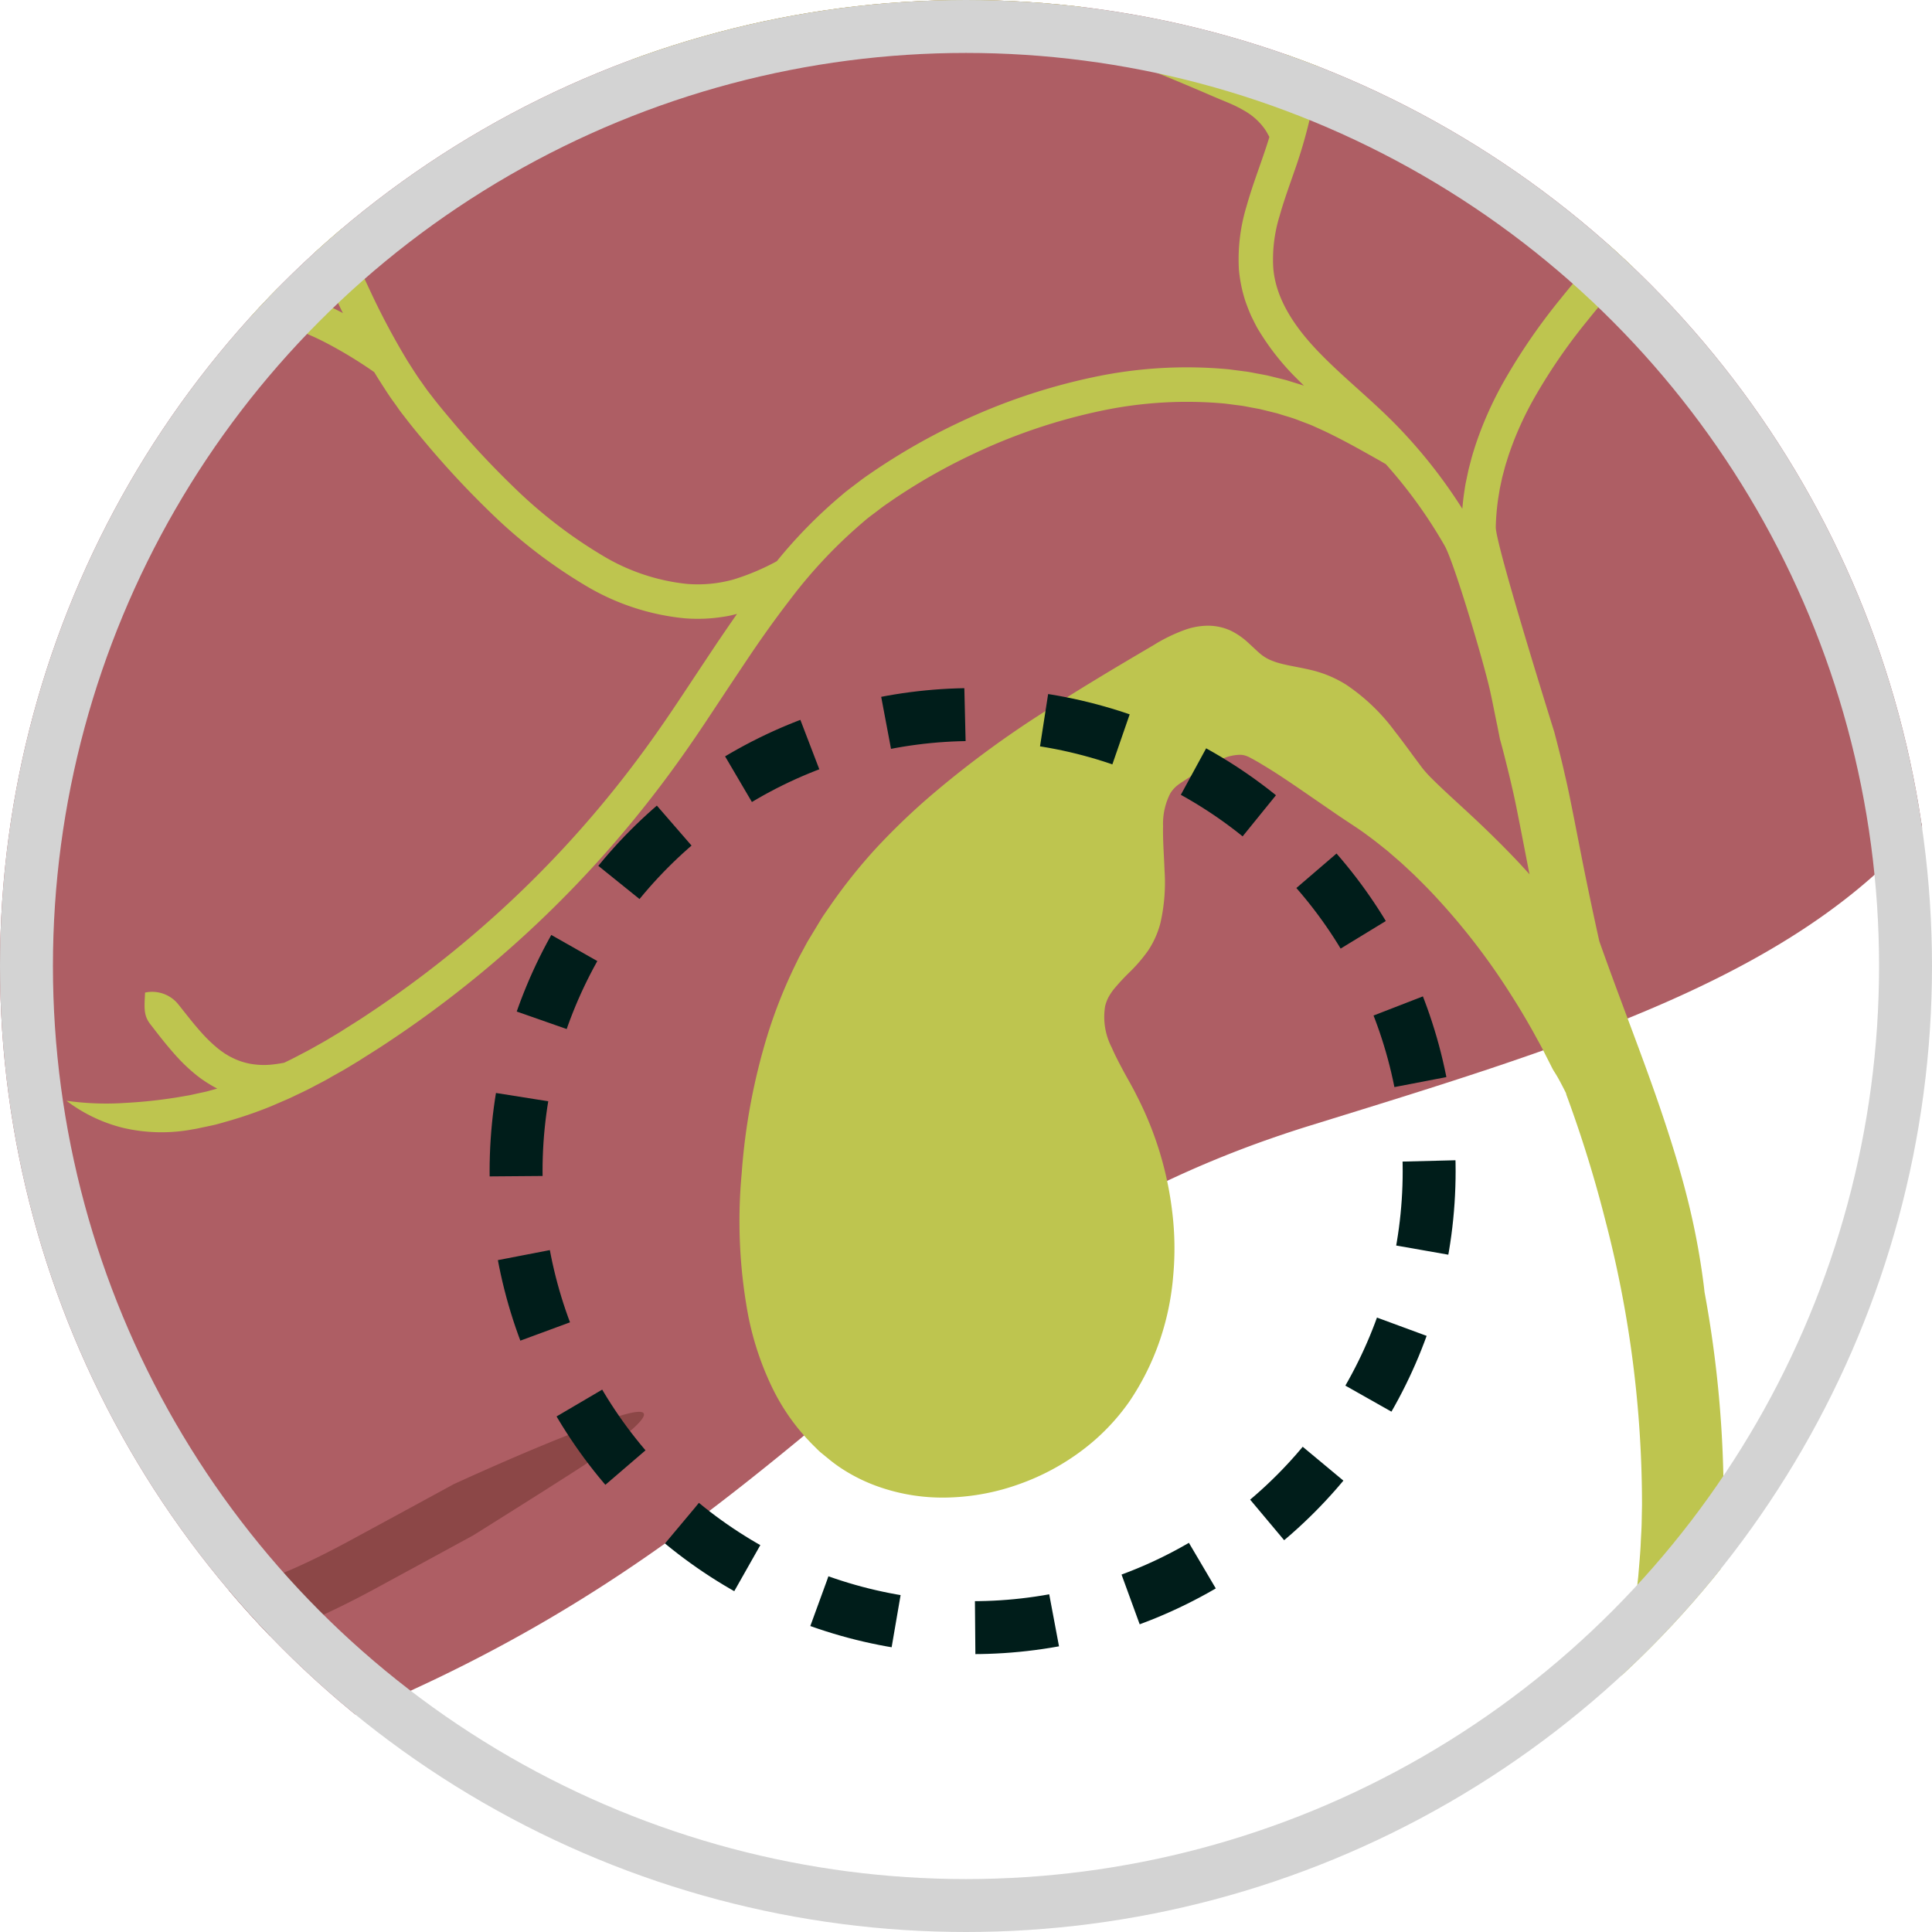 <svg xmlns="http://www.w3.org/2000/svg" xmlns:xlink="http://www.w3.org/1999/xlink" width="146" height="146" viewBox="0 0 146 146">
  <defs>
    <clipPath id="clip-path">
      <circle id="Ellipse_71" data-name="Ellipse 71" cx="73" cy="73" r="73" transform="translate(0.477)" fill="none" stroke="#707070" stroke-width="1"/>
    </clipPath>
    <clipPath id="clip-path-2">
      <rect id="Rectangle_10686" data-name="Rectangle 10686" width="315.181" height="228.998" fill="none"/>
    </clipPath>
  </defs>
  <g id="Group_27659" data-name="Group 27659" transform="translate(-757 -1480)">
    <g id="Mask_Group_3050" data-name="Mask Group 3050" transform="translate(756.523 1480)" clip-path="url(#clip-path)">
      <g id="diagram-cholangiocarcinoma-gallbladder-cancer" transform="translate(-20.616 -70.131)">
        <g id="Group_27572" data-name="Group 27572" clip-path="url(#clip-path-2)">
          <path id="Path_28926" data-name="Path 28926" d="M236.246,25.345s-30.078,2.272-42.2-.33a190.473,190.473,0,0,1-24.909-7.579c-2.539-1.012-5.4-2.2-8.634-3.633C129.486.1,63.843-15.052,19.842,31.116-10.94,63.409,2.528,112.627,5.415,129.94s15.148,47.609,7.933,56.265,5.05,26.69,37.511,12.263,38.953-33.9,69.248-43.281c18.793-5.816,35.363-10.8,45.239-21.5,6.305-5.511,8.863-18.522,12.848-12.768s24.469,3.641,24.469,3.641l.036-.1c19.987-1.115,49.684-11.5,69.613-33.473,28.131-31.018,40.394-38.953,42.558-48.331,5.393-23.364-61.315-20.2-78.627-17.312" transform="translate(0 0)" fill="#ae5e64"/>
          <path id="Path_28927" data-name="Path 28927" d="M115.363,114.084c-12.263-8.656-2.164-32.461-2.885-41.117s-2.886-12.984,0-16.591,9.377-21.641,15.148-30.537,22.362-4.809,39.674-7.7c0,0-30.078,2.272-42.2-.33a190.278,190.278,0,0,1-24.909-7.579c21.811,8.692,19.5,3.944,19.5,19.452,0,17.312-10.82,16.591-13.706,29.575s0,7.214,0,39.675c0,12.325-3.539,21.008-9.584,27.554,6.305-5.511,8.863-18.522,12.848-12.768s24.469,3.641,24.469,3.641l.036-.1c-8.23.459-14.816-.651-18.392-3.176" transform="translate(68.637 7.287)" fill="#8c4747"/>
          <path id="Path_28928" data-name="Path 28928" d="M266.229,46.975c.022-.058.043-.116.063-.176a2.09,2.09,0,0,0,.885-1.027c.188-.435.712-1.758,1.289-2.883.284-.568.586-1.084.813-1.459l.389-.6s.039-.058.115-.156l.308-.416a12.63,12.63,0,0,1,1.063-1.214,11.268,11.268,0,0,1,1.332-1.157,6.6,6.6,0,0,1,.584-.409l.4-.267a1.891,1.891,0,0,0,.755-.8,7.416,7.416,0,0,0,.512-1.274,4.608,4.608,0,0,0-1.351-.425,2.194,2.194,0,0,0-1.241.281c-.113.072-.282.178-.491.312a8,8,0,0,0-.717.495,13.352,13.352,0,0,0-1.626,1.416,14.456,14.456,0,0,0-1.272,1.469l-.361.495c-.087.118-.134.187-.134.187l-.457.7c-.135.219-.293.481-.457.769q-.031-.285-.067-.575a23.148,23.148,0,0,1-.2-2.482,7.592,7.592,0,0,1,.13-1.481,4.745,4.745,0,0,0,.1-.635c.005-.207.021-.4.009-.613s-.01-.433-.033-.7,0-.532.01-.87a2.856,2.856,0,0,0-2.606,2.25,9.178,9.178,0,0,0-.212,2.058,24.524,24.524,0,0,0,.223,2.779c.111.9.2,1.712.229,2.3s.017.943.017.943l-.014.248c0,.163-.029.383-.062.652a6.041,6.041,0,0,1-.577,1.869,6.469,6.469,0,0,1-1.325,1.731l-.365.332c-.1.082-.193.152-.283.223-.674.346-1.4.745-2.147,1.2-.228.142-.457.288-.688.431-.269.166-.527.342-.791.515-.526.349-1.046.712-1.565,1.084-1.037.743-2.066,1.522-3.1,2.315-2.06,1.585-4.122,3.227-6.3,4.7a40.007,40.007,0,0,1-6.956,3.773,52.671,52.671,0,0,1-7.591,2.5,96.8,96.8,0,0,1-14.026,2.279,17.068,17.068,0,0,0,1.566-1.234l.467-.416.618-.6c.479-.474,1.082-1.118,1.846-2.027a33.848,33.848,0,0,0,2.275-3.121,42.99,42.99,0,0,0,2.212-3.9c.649-1.286,1.178-2.481,1.554-3.347s.594-1.412.594-1.412.185-.454.49-1.2.707-1.78,1.154-2.938c.892-2.32,1.962-5.114,2.816-7.045.907-2.082,1.638-3.5,2.14-4.425a1.107,1.107,0,0,0,.125-.019c.279-.072,1.115-.306,1.892-.479s1.488-.3,1.488-.3.714-.118,1.5-.207,1.657-.151,1.945-.175c.531-.048.811-.5,1.269-1.332-.474-.817-.823-1.257-1.4-1.246-.313,0-1.257.065-2.114.173s-1.633.241-1.633.241-.606.1-1.33.25c.371-.656.716-1.267,1.055-1.868.709-1.255,1.37-2.479,2.309-3.905a17.241,17.241,0,0,0-3.8,2.743,18.242,18.242,0,0,0-3.138,4.116,53.236,53.236,0,0,0-2.684,5.4c-.889,2-1.972,4.847-2.854,7.154-.442,1.156-.841,2.176-1.133,2.907s-.476,1.174-.476,1.174-.214.531-.582,1.37-.878,1.988-1.5,3.207a40.949,40.949,0,0,1-2.08,3.66,32.351,32.351,0,0,1-2.09,2.878c-.7.83-1.245,1.419-1.678,1.849l-.556.55c-.164.147-.3.27-.418.378-1.4,1.258-2.535,2.173-3.659,3.035-.236.178-.471.353-.707.527-3.585.291-6.906.5-9.827.647-3.806.192-6.939.282-9.118.33s-3.41.058-3.41.058-1.229.005-3.41.017c-.425,0-.885,0-1.38,0A11.84,11.84,0,0,0,189.8,66.6a14.772,14.772,0,0,0,2.467-4.2,38.055,38.055,0,0,0,1.19-3.659c.258-.916.418-1.486.418-1.486s.134-.474.373-1.219a13.541,13.541,0,0,1,1.144-2.7c.072-.116.142-.235.216-.353s.161-.219.241-.332a5.852,5.852,0,0,1,.538-.623,3.248,3.248,0,0,1,.306-.269,4.282,4.282,0,0,1,.337-.272l.806-.57c1.089-.736,2.191-1.385,3.131-1.893.788-.413,1.493-.76,2.121-1.055.041.009.084.017.127.022a1.749,1.749,0,0,0,.553-.033l.2-.043.269-.029.7-.082.846-.01c.3,0,.6.046.9.065a11.3,11.3,0,0,1,1.59.306,6.413,6.413,0,0,1,.692.2s.271.087.69.238l.722.286c.267.111.556.247.853.375,1.18.543,2.5,1.233,2.972,1.436a2.688,2.688,0,0,0,2.565-.294c-.431-1.046-.649-1.621-1.443-2.03-.426-.205-1.727-.889-3.017-1.476-.325-.14-.639-.284-.938-.406l-.817-.318c-.481-.169-.8-.269-.8-.269a7.981,7.981,0,0,0-.818-.241c-.063-.019-.132-.038-.2-.056.714-.306,1.373-.609,2.008-.924,1.325-.656,2.559-1.366,4.028-2.236a37.637,37.637,0,0,0-4.61.433,25.108,25.108,0,0,0-4.9,1.363,48.7,48.7,0,0,0-5.259,2.364,12.9,12.9,0,0,0,.156-2.118,19.552,19.552,0,0,0-.166-2.416c-.079-.627-.146-1.024-.146-1.024s-.106-.676-.294-1.611a.872.872,0,0,0,.075-.282,5.285,5.285,0,0,1,.353-1.731c.033-.086.06-.171.094-.255s.079-.161.116-.236a3.809,3.809,0,0,1,.214-.413c.139-.235.229-.385.229-.385a12.116,12.116,0,0,1,.954-1.217c.548-.621,1.25-1.3,1.477-1.556.418-.455.407-1.092.05-2-.495-.036-.839-.108-1.145-.1a1.024,1.024,0,0,0-.741.282c-.229.221-.947.916-1.592,1.655a14.509,14.509,0,0,0-1.161,1.515s-.022.034-.06.1c-.139-.505-.253-.907-.318-1.135a4.052,4.052,0,0,0-1.941-2.315,3.83,3.83,0,0,0-.548,3c.151.6.654,2.387,1.048,4.008s.64,3.087.64,3.087.06.366.128.931a17.247,17.247,0,0,1,.137,2.1,9.7,9.7,0,0,1-.223,2.178,6.243,6.243,0,0,1-.454,1.27,3.806,3.806,0,0,0-.24.55c-.017.043-.026.089-.039.135-.074.05-.147.1-.221.146l-.877.621c-.139.091-.313.25-.467.375a5.624,5.624,0,0,0-.462.413,8.175,8.175,0,0,0-.784.906c-.113.158-.238.31-.337.469s-.193.317-.288.473a15.809,15.809,0,0,0-1.366,3.219c-.259.81-.394,1.3-.394,1.3s-.163.575-.425,1.5-.613,2.145-1.111,3.4a12.313,12.313,0,0,1-2.03,3.47,9.319,9.319,0,0,1-2.59,2.1c-.224.118-.425.243-.628.334l-.579.248a8.722,8.722,0,0,1-.962.353,11.6,11.6,0,0,1-1.26.353c-.442.127-.88.193-1.293.281l-.606.13-.592.1c-.33.053-.647.125-.962.178-3.671-.1-7.944-.253-12.621-.151-2.479.058-5.069.2-7.721.51a53.225,53.225,0,0,0-8.058,1.519c-1.349.351-2.683.8-4.009,1.277-.825.322-1.649.656-2.46,1.015.1-.2.188-.409.272-.63a6.676,6.676,0,0,0,.221-.669c.034-.135.074-.281.115-.438s.06-.339.094-.529a8.206,8.206,0,0,0,.075-1.352,9.5,9.5,0,0,0-.247-1.734A21.128,21.128,0,0,0,143.056,65a10.16,10.16,0,0,1-.786-2.758c-.033-.363,0-.9.009-1.337s.021-.846.05-1.183c.045-.676.072-1.1.072-1.1s0-.089.022-.248.043-.392.074-.678.065-.632.113-1.015.118-.8.185-1.25a55.15,55.15,0,0,1,1.529-5.92c.039-.077.1-.192.171-.334s.181-.291.288-.467a4.131,4.131,0,0,1,.368-.539,5.933,5.933,0,0,1,.433-.532c.159-.159.3-.33.454-.466l.416-.361c.257-.193.428-.312.428-.312a4.365,4.365,0,0,1,.454-.284,5.148,5.148,0,0,1,.5-.274c.192-.1.4-.2.627-.3.887-.39,2-.765,2.375-.93.685-.277,2.844-.912,2.965-1.912a8.258,8.258,0,0,0-3.89-.5c-.339.13-1.436.495-2.5.967-.265.11-.522.243-.76.365-.164.079-.312.163-.449.245.255-.6.5-1.162.707-1.7.322-.733.568-1.436.841-2.111.5-1.368.986-2.695,1.572-4.3-.625.575-1.229,1.1-1.743,1.657-.264.276-.52.551-.772.832s-.474.579-.709.878a19.713,19.713,0,0,0-1.332,1.974,23.483,23.483,0,0,0-1.239,2.477l-.368.858-.469,1.216c-.351.933-.76,2.128-1.2,3.624a50.937,50.937,0,0,0-1.147,5.042c-.854-.745-1.866-1.616-1.866-1.616s-2.452-2.164-2.957-2.577c-.467-.38-2.438-1.447-3.359-1.156-.163.952,1.221,2.691,1.662,3.1.478.445,2.957,2.577,2.957,2.577s2.45,2.164,2.955,2.577a1.116,1.116,0,0,0,.2.127l-.007.062c-.033.3-.058.548-.075.717s-.021.262-.021.262-.033.445-.082,1.159c-.033.358-.045.782-.058,1.255a15.428,15.428,0,0,0-.005,1.633,12.414,12.414,0,0,0,.95,3.492,19.573,19.573,0,0,1,.854,2.453,5.427,5.427,0,0,1,.132,2.109c-.021.127-.041.241-.06.349s-.053.2-.077.294a4.107,4.107,0,0,1-.147.461,10.741,10.741,0,0,1-1.07,2.078c-.188.32-.411.616-.6.919l-.623.875-.024.036a32.644,32.644,0,0,0-4.039,2.982c-.274.223-.529.467-.782.71l-.762.726q-.362.383-.719.765c-.243.255-.478.508-.692.76-.885,1.007-1.748,2.022-2.571,3.051A45.012,45.012,0,0,0,125.1,90.9a28.022,28.022,0,0,0-1.57,3.337c-.216.562-.419,1.121-.589,1.686q-.136.421-.241.844c-.038.14-.074.281-.111.419-.015.065-.041.152-.048.2l-.014.056c-.063.306-.127.6-.187.887s-.092.563-.135.827c-.06.423-.1.813-.132,1.168a38.607,38.607,0,0,0-4.321-5.617c-2.029-2.214-4.352-4.009-6.295-5.987-1.945-1.959-3.513-4.2-3.676-6.685a11.152,11.152,0,0,1,.488-3.852c.368-1.32.878-2.655,1.352-4.063a36.967,36.967,0,0,0,1.164-4.352c.122-.736.282-1.469.365-2.207l.146-1.1.1-1.1a75.471,75.471,0,0,0,.185-8.707c-.072-2.857-.214-5.66-.262-8.409-.019-.69-.012-1.371-.019-2.053s.019-1.349.038-2.02c.062-1.339.142-2.667.306-3.972.039-.325.079-.652.118-.976s.1-.645.154-.967c.091-.645.236-1.275.361-1.907.056-.317.14-.625.219-.935l.158-.625.05-.2c.058-.26.151-.505.221-.752.281-.988.621-1.851.9-2.585l.428-.969c.062-.142.122-.276.175-.4l.169-.325c.822-1.691,1.585-2.931,2.308-4.148.19-.3.373-.6.555-.906s.4-.582.608-.889l.312-.467c.1-.159.231-.3.349-.454l.758-.966-1.126.515c-.181.089-.371.166-.539.267l-.5.3c-.327.207-.661.406-.971.633s-.594.483-.892.738a13.884,13.884,0,0,0-3.167,4.213c-.058.108-.122.229-.192.361s-.127.284-.2.442c-.14.317-.3.675-.476,1.068-.308.8-.681,1.753-.988,2.82-.077.267-.176.534-.24.815l-.055.211-.169.675c-.084.332-.173.666-.236,1-.134.675-.288,1.351-.385,2.036q-.08.514-.163,1.029c-.043.342-.084.688-.127,1.034-.173,1.382-.259,2.777-.322,4.179-.007.229-.007.459-.012.688a17,17,0,0,0-1.917-3.111,34.017,34.017,0,0,0-2.753-3.15c-.923-.964-2.561-2.488-4.009-3.694s-2.669-2.159-2.669-2.159l-2.3-1.806c-1.286-1.007-2.826-2.241-3.893-3.145-.14-.118-.276-.235-.407-.348l.022-.019a1.949,1.949,0,0,0,.531-1.043,31.462,31.462,0,0,0,.366-3.232c.046-.661.058-1.294.065-1.762s0-.767,0-.767-.005-.3-.014-.769-.036-1.1-.092-1.76a31.108,31.108,0,0,0-.418-3.227,1.924,1.924,0,0,0-.546-1.032,15.959,15.959,0,0,0-1.816-2.133c-.642.887-.3,2.8-.18,3.611.068.442.276,1.763.37,2.989.055.611.08,1.2.1,1.63s.019.71.019.71,0,.279-.007.712-.026,1.019-.07,1.632c-.063,1.022-.2,2.113-.284,2.7-.865-.813-1.448-1.419-1.827-1.816-1.306-1.4-2.325-2.482-3.28-3.549s-1.9-2.082-2.917-3.457a15.979,15.979,0,0,0,1.339,4.506,16.817,16.817,0,0,0,2.975,4.265,50.187,50.187,0,0,0,4.395,4.14c.7.6,1.6,1.323,2.489,2.034-.348-.058-.7-.111-1.079-.151l-.616-.068-.853-.058c-.332-.022-.716-.053-1.162-.058s-.959-.038-1.543-.022c-.808,0-2.169.036-3.32.128-.575.038-1.1.087-1.479.128l-.616.062s-.791.084-1.8.212-2.222.322-3.09.481c-1.493.284-2.7.514-3.657.7s-1.632.293-2.1.365c-1.905.3-3.354.505-4.752.659a18.459,18.459,0,0,1-4.453.036,10.931,10.931,0,0,0,4.36,1.856,15.43,15.43,0,0,0,5.23,0c.5-.072,1.222-.188,2.188-.368l3.643-.688c.834-.149,2.01-.337,2.975-.469s1.726-.214,1.726-.214.228-.022.591-.055.866-.08,1.414-.115c1.1-.084,2.385-.115,3.148-.122.551-.015,1.027.015,1.447.019s.776.033,1.084.051l.791.05.567.06c.948.087,1.78.2,2.558.3.385.058.758.106,1.125.147.358.063.71.122,1.063.169.207.038.416.074.623.11.411.325,1.335,1.063,2.364,1.936,1.4,1.173,2.955,2.624,3.826,3.525a33.351,33.351,0,0,1,2.57,2.917c1.161,1.5,2.039,2.683,2.844,3.854.375.55.748,1.092,1.118,1.667.055,2.652.183,5.309.25,7.962a72.486,72.486,0,0,1-.176,8.411l-.1,1.044-.137,1.036c-.077.7-.228,1.373-.339,2.061-.021.094-.041.187-.062.279a5.634,5.634,0,0,0-1.041-1.149,10,10,0,0,0-2.587-1.472c-.6-.26-1.621-.716-3.729-1.592-1.258-.527-3.388-1.385-5.216-2.08S92.257,62,92.257,62s-1.269-.466-2.9-1.036-3.624-1.231-5.052-1.683c-1.067-.334-1.965-.635-2.72-.9a1.017,1.017,0,0,0,.058-.4,20.19,20.19,0,0,0-.282-2.2C81.2,54.894,81,54.1,81,54.1s-.192-.8-.471-1.657a20.829,20.829,0,0,0-.788-2.073,3.5,3.5,0,0,0-2.217-1.806,3.874,3.874,0,0,0-.156,2.823c.106.274.44,1.091.69,1.861s.437,1.481.437,1.481.176.714.313,1.512c.068.383.125.784.169,1.132l-.075-.033a37.917,37.917,0,0,1-4.193-2.119,12.474,12.474,0,0,1-3.357-2.82,8.831,8.831,0,0,0,2.137,4.268A12.876,12.876,0,0,0,77.85,59.7c.741.339,2.056.87,4.032,1.532-.693.05-1.644.135-3.011.3-.9.108-2.405.318-3.676.526l-2.311.382-1.984.32c-.675.108-1.435.229-2.142.337-.089-.034-.18-.07-.277-.106a6.071,6.071,0,0,1-1.448-.813,15.044,15.044,0,0,1-2.046-1.907c-.678-.734-1.313-1.484-1.786-2.039s-.781-.919-.781-.919l-.788-.928c-.484-.562-1.145-1.327-1.876-2.1s-1.522-1.572-2.222-2.22-1.3-1.149-1.608-1.4a4.756,4.756,0,0,0-3.511-1,6.067,6.067,0,0,0,1.868,2.993c.276.236.832.705,1.484,1.31s1.4,1.351,2.094,2.089,1.337,1.472,1.811,2.018l.777.906.776.923c.474.563,1.12,1.332,1.851,2.13a20.5,20.5,0,0,0,1.623,1.6c-1.383.146-2.342.2-2.948.235-1.919.087-3.4.14-4.83.19a31.224,31.224,0,0,1-4.506-.1,13.814,13.814,0,0,0,4.275,1.977,17.251,17.251,0,0,0,5.174.508,58.942,58.942,0,0,0,5.985-.589c.984-.134,2.351-.354,3.468-.538s1.986-.334,1.986-.334,1.037-.166,2.3-.365,2.722-.4,3.592-.514c2.217-.27,3.277-.325,3.927-.365,1.9-.1,3.385-.18,4.84-.255l.664-.033c1.556.539,2.753.974,2.753.974s1.5.543,3.3,1.238,3.905,1.541,5.15,2.054c2.09.866,3.071,1.3,3.7,1.566.467.2.871.354,1.224.52.187.079.339.169.508.247.149.089.308.166.445.255a4.786,4.786,0,0,1,1.347,1.2,4.4,4.4,0,0,1,.25.372l.19.349q-.157.526-.336,1.051c-.449,1.339-.978,2.717-1.392,4.194a13.744,13.744,0,0,0-.577,4.749,10.846,10.846,0,0,0,.5,2.441c.139.387.286.774.455,1.145.185.361.353.738.568,1.073a18.866,18.866,0,0,0,2.895,3.648c.166.168.334.33.5.495-.39-.13-.81-.25-1.248-.392l-.055-.017-.127-.033-.267-.067-.543-.134-.551-.135-.563-.106c-.38-.065-.762-.156-1.154-.2l-1.188-.154a33.906,33.906,0,0,0-10.239.6,45.764,45.764,0,0,0-10.207,3.458,46.994,46.994,0,0,0-4.634,2.518c-.734.454-1.448.918-2.137,1.4-.348.231-.683.493-1.017.746s-.671.5-.978.77a36.764,36.764,0,0,0-4.929,5.013,17.759,17.759,0,0,1-3.26,1.376,10.065,10.065,0,0,1-3.535.337,15.462,15.462,0,0,1-6.432-2.176,35.829,35.829,0,0,1-6.624-5.11,65.924,65.924,0,0,1-4.828-5.187c-.591-.7-1.067-1.284-1.361-1.674l-.353-.454-.118-.164-.378-.536c-.25-.339-.58-.861-.993-1.507a55.417,55.417,0,0,1-2.881-5.41c-.983-2.082-2-4.437-3.09-6.74.033.021.062.043.094.063A13.933,13.933,0,0,1,34.958,73c-.134-.683-.279-1.366-.38-2.13-.118-.755-.211-1.578-.289-2.515a28.837,28.837,0,0,1-.072-3.871,3.059,3.059,0,0,0,0-.325s.009-.079.017-.168c0-.058.009-.12.01-.173.068-1.275.164-2.474.228-3.477s.1-1.832.116-2.383a16.53,16.53,0,0,0-.568-5.18A11.8,11.8,0,0,0,31.8,48.6a21.477,21.477,0,0,1,.353,4.455c-.017,1.416-.063,2.886-.139,4.818-.019.522-.056,1.31-.123,2.3s-.163,2.171-.235,3.513c0,.055-.007.12-.009.181,0,.094,0,.178,0,.178s-.024.241-.019.344a29.809,29.809,0,0,0,.094,4.2c.014.154.033.3.051.45a26.98,26.98,0,0,0-3.292-3.713,13.381,13.381,0,0,0-4.465-2.844,11.752,11.752,0,0,0-4.677-.721,21.28,21.28,0,0,1,3.777,2.388,43.738,43.738,0,0,1,3.6,3.058,26.774,26.774,0,0,1,3.624,4.278c.584.856,1.2,1.818,1.794,2.874s1.176,2.193,1.741,3.383c1.135,2.371,2.224,4.9,3.3,7.163.1.216.2.426.306.635L37.41,85.5a21.352,21.352,0,0,0-3.958-1.613c-.339-.118-.923-.267-1.419-.4s-.912-.2-.912-.2-.342-.084-.784-.166-.979-.178-1.364-.235a48.226,48.226,0,0,0-6.026-.49,29.829,29.829,0,0,0-9.565,1.419,40.7,40.7,0,0,0,8.236,1.118c-.166.156-.31.3-.438.428s-.236.24-.306.318-.11.12-.11.12-.654.688-1.279,1.45-1.277,1.537-1.491,1.768a4.883,4.883,0,0,0-1.125,2.818c.923.317,2.537-.562,3.02-1.065.282-.272,1-1.126,1.6-1.863s1.162-1.344,1.162-1.344l.1-.1c.063-.068.154-.163.267-.269s.245-.236.389-.375l.471-.411c.169-.128.342-.259.51-.387s.342-.217.495-.32c.313-.181.577-.312.707-.38a.825.825,0,0,0,.262-.178c.782.065,1.691.164,2.741.315.358.056.858.134,1.265.214s.726.14.726.14l.83.2c.45.123.981.26,1.287.36a19.542,19.542,0,0,1,3.516,1.418A33.216,33.216,0,0,1,39.849,90c.118.2.233.385.346.563.442.693.8,1.253,1.072,1.623s.413.582.413.582.045.06.128.176.217.282.385.5c.336.443.811,1.032,1.421,1.757a68.8,68.8,0,0,0,5.014,5.4,38.353,38.353,0,0,0,7.124,5.49,17.973,17.973,0,0,0,7.529,2.508,12.235,12.235,0,0,0,2.907-.106,7.581,7.581,0,0,0,.9-.181l.175-.043c-.6.859-1.111,1.613-1.524,2.22l-1.221,1.834s-.437.659-1.212,1.827-1.876,2.832-3.309,4.768a81.812,81.812,0,0,1-5.29,6.449,80.961,80.961,0,0,1-7.06,6.875,81.152,81.152,0,0,1-8.221,6.237c-.7.478-1.426.914-2.128,1.368l-1.06.637c-.353.207-.709.4-1.06.6s-.707.377-1.058.563-.7.36-1.051.526l-.038.017c-.205.034-.608.113-1.089.151a5.844,5.844,0,0,1-1.553-.092,5.128,5.128,0,0,1-1.3-.455,3.879,3.879,0,0,1-.394-.219l-.146-.087-.14-.1c-.092-.06-.221-.156-.375-.279a10.657,10.657,0,0,1-1.116-1.058c-.808-.877-1.659-2.027-1.982-2.4a2.54,2.54,0,0,0-2.407-.765c-.05,1.1-.134,1.7.39,2.38.284.354,1.126,1.5,2.094,2.553a12.781,12.781,0,0,0,1.414,1.318c.207.163.383.293.512.377s.2.135.2.135.072.048.205.128.322.2.567.322l.075.038c-.034.009-.072.022-.106.031l-.654.181c-.205.051-.4.089-.584.13-.363.074-.673.158-.921.192a36.46,36.46,0,0,1-4.674.551,21.455,21.455,0,0,1-4.458-.161,11.769,11.769,0,0,0,4.271,2.046,12.789,12.789,0,0,0,5.307.108c.282-.039.625-.127,1.032-.207.2-.046.421-.087.651-.144s.469-.127.721-.2a31.843,31.843,0,0,0,3.458-1.178l1.053-.454c.378-.156.743-.341,1.118-.517s.75-.361,1.12-.56.752-.383,1.12-.6.746-.416,1.118-.633.74-.445,1.113-.669c.724-.467,1.471-.919,2.2-1.412a83.185,83.185,0,0,0,8.483-6.439,83.393,83.393,0,0,0,7.281-7.1,84.9,84.9,0,0,0,5.454-6.656c1.479-2,2.6-3.7,3.378-4.876l1.212-1.83s.437-.656,1.212-1.816,1.9-2.811,3.361-4.706a36.884,36.884,0,0,1,5.608-5.944c.281-.252.589-.469.892-.7s.6-.466.936-.687c.645-.454,1.32-.89,2.012-1.32A44.665,44.665,0,0,1,85.08,96.2,43.292,43.292,0,0,1,94.7,92.938a31.4,31.4,0,0,1,9.445-.562l1.077.14c.356.039.7.123,1.043.181l.508.094.495.122.488.12.24.06.113.027.05.017c.527.171,1.031.3,1.469.473s.844.31,1.181.461.627.284.856.389c1.686.806,2.95,1.546,4.2,2.243.14.086.284.166.426.248a36.193,36.193,0,0,1,4.444,6.16c.724,1.262,3.017,9.008,3.455,11.058.223,1.022.389,1.916.526,2.547l.2,1.013c.168.6.322,1.2.471,1.8s.3,1.205.435,1.81c.25,1.049.442,2.078.656,3.15l.63,3.246c.015.072.031.142.045.212-.358-.394-.716-.791-1.087-1.176-1.007-1.055-2.06-2.09-3.145-3.106s-2.219-2.018-3.215-3.015a9.044,9.044,0,0,1-.649-.724l-.671-.9c-.449-.611-.909-1.243-1.406-1.875a14.841,14.841,0,0,0-3.688-3.535,8.735,8.735,0,0,0-2.549-1.082c-.866-.214-1.662-.324-2.34-.5a5.213,5.213,0,0,1-.912-.313,3.047,3.047,0,0,1-.726-.473c-.252-.212-.532-.493-.873-.8a5.494,5.494,0,0,0-1.311-.909,4.138,4.138,0,0,0-1.753-.378,5.323,5.323,0,0,0-1.6.271,12.486,12.486,0,0,0-2.491,1.2c-2.868,1.685-5.781,3.417-8.663,5.3a75.232,75.232,0,0,0-8.4,6.271,51.444,51.444,0,0,0-3.85,3.717,40.744,40.744,0,0,0-3.393,4.22c-.255.375-.522.743-.769,1.123l-.707,1.169-.354.585c-.113.2-.217.4-.325.6l-.325.6-.3.615a37.579,37.579,0,0,0-2.025,5.071,47.006,47.006,0,0,0-2.01,10.643,38.84,38.84,0,0,0,.507,10.82,22.612,22.612,0,0,0,1.733,5.235,16.046,16.046,0,0,0,3.236,4.564c.171.163.329.339.512.488l.548.447a10.928,10.928,0,0,0,1.147.837,12.873,12.873,0,0,0,2.542,1.248,14.611,14.611,0,0,0,5.463.856,17.153,17.153,0,0,0,5.3-1.015,17.715,17.715,0,0,0,4.675-2.5,16.264,16.264,0,0,0,3.66-3.775,19.5,19.5,0,0,0,2.272-4.576,20.1,20.1,0,0,0,1.012-4.864,22.55,22.55,0,0,0-.068-4.823,25.764,25.764,0,0,0-2.679-8.8c-.336-.687-.7-1.287-1.022-1.892s-.628-1.183-.873-1.755a5.02,5.02,0,0,1-.5-3.13,3.217,3.217,0,0,1,.236-.644,4.545,4.545,0,0,1,.411-.625,16.644,16.644,0,0,1,1.217-1.313,11.63,11.63,0,0,0,1.388-1.623,6.814,6.814,0,0,0,.928-2.087,13.678,13.678,0,0,0,.31-3.953c-.045-1.21-.137-2.333-.111-3.349A5.043,5.043,0,0,1,100,121.84a2.359,2.359,0,0,1,.7-.729c.051-.045.185-.127.286-.193l.317-.209.611-.4a11.622,11.622,0,0,1,2.267-1.186,3.275,3.275,0,0,1,.954-.2,1.383,1.383,0,0,1,.7.115,1.284,1.284,0,0,1,.212.1l.248.132c.169.1.334.185.5.288.332.2.659.4.978.6.639.407,1.245.815,1.82,1.207l3.09,2.125c.952.645,1.666,1.085,2.239,1.527.58.416,1,.772,1.293,1s.431.359.431.359l.693.6c.271.236.625.577,1.109,1.025.469.467,1.065,1.046,1.77,1.818a50.5,50.5,0,0,1,5.55,7.257q.835,1.3,1.7,2.847c.279.52.587,1.048.863,1.614.144.282.288.568.435.858l.123.243c.048.089.087.149.132.224l.063.1c.074.116.151.248.229.382.2.361.4.746.6,1.149a.591.591,0,0,0,.041.159,94,94,0,0,1,2.931,9.46,84.894,84.894,0,0,1,2.767,21.506l-.026,1.347c-.009.449-.041.894-.062,1.342-.031.9-.123,1.784-.192,2.674-.188,1.774-.413,3.542-.77,5.278-.149.87-.383,1.739-.6,2.609l-.324,1.306c-.115.433-.2.877-.346,1.3l-.806,2.561-.2.642c-.072.211-.157.418-.236.627l-.479,1.253c-.515,1.469-1.192,2.869-1.822,4.289l-.065.173c-.038.115-.11.277-.2.481-.181.411-.44,1-.748,1.7-.159.349-.31.741-.51,1.132s-.406.8-.62,1.233-.431.873-.668,1.315l-.746,1.32c-.481.9-1.031,1.741-1.529,2.539-.123.2-.247.4-.365.587s-.252.368-.371.543c-.24.353-.466.683-.671.986l-.293.433c-.1.134-.19.257-.274.373l-.426.592c-.224.32-.324.479-.253.425-1.933,2.744-3.72,4.9-3.806,5.692-.063.409.351.534,1.378.1a19.828,19.828,0,0,0,4.823-3.34,41.829,41.829,0,0,0,3.938-3.819c.627-.7,1.269-1.4,1.82-2.119q.426-.537.835-1.053c.274-.342.539-.681.772-1.024.476-.681.923-1.32,1.323-1.892.205-.284.378-.565.538-.827l.445-.722c.538-.885.859-1.412.859-1.412.24-.438.426-.9.637-1.354l.615-1.366c.2-.459.425-.9.6-1.373l.536-1.4.526-1.38c.086-.231.18-.459.258-.692l.223-.7.885-2.815c.161-.464.255-.947.382-1.423l.354-1.43c.236-.954.488-1.9.659-2.881.4-1.947.652-3.908.859-5.87.079-.983.178-1.964.214-2.946.022-.491.057-.983.067-1.472l.029-1.472a86.187,86.187,0,0,0-1.441-16.165c-.031-.276-.06-.551-.1-.829a54.721,54.721,0,0,0-1.15-6.066c-.515-2.08-1.159-4.189-1.88-6.345-1.421-4.259-3.191-8.656-4.823-13.283q-.67-3.017-1.279-6.067l-.63-3.213c-.217-1.079-.433-2.207-.693-3.292-.241-1.089-.52-2.164-.8-3.239,0,0-4.444-14.163-4.422-15.492a17.866,17.866,0,0,1,.187-2.169l.118-.722c.053-.25.11-.508.166-.777l.01-.051c.007-.038.031-.115.045-.171l.1-.371c.062-.248.134-.5.216-.746.149-.5.332-1,.526-1.507a25.361,25.361,0,0,1,1.43-3.034,42.432,42.432,0,0,1,4.1-6.006c.791-.99,1.626-1.974,2.493-2.96.216-.252.433-.484.651-.712l.652-.7.693-.663c.233-.221.462-.443.714-.647a30.5,30.5,0,0,1,6.526-4.314,38.866,38.866,0,0,1,3.641-1.585c1.248-.445,2.5-.873,3.78-1.205a50.814,50.814,0,0,1,7.678-1.447c2.549-.3,5.061-.438,7.485-.495,4.847-.11,9.334.07,13.165.163s7,.123,9.193.122l3.438-.021,3.438-.056c2.2-.048,5.355-.139,9.19-.329s8.346-.486,13.254-.938A103.712,103.712,0,0,0,233.1,67.9a54.788,54.788,0,0,0,7.968-2.63,42.589,42.589,0,0,0,7.4-4.009c2.294-1.549,4.4-3.225,6.437-4.794,1.019-.786,2.024-1.546,3.022-2.26.5-.36,1-.705,1.495-1.036.25-.164.5-.334.745-.486l.644-.4c.231-.142.459-.276.683-.406a3.4,3.4,0,0,0,.981-.454c.075-.05.171-.106.281-.183l.221-.166a27.366,27.366,0,0,1,2.845-1.257c1.762-.664,3.157-1.068,4.516-1.447a22.634,22.634,0,0,1,4.4-.8,12.065,12.065,0,0,0-4.605-1.079,13.316,13.316,0,0,0-3.9.491" transform="translate(9.526 8.254)" fill="#bec54f"/>
          <path id="Path_28929" data-name="Path 28929" d="M93.741,1.652c-.454,0-.9,0-1.356.007C69.748,1.88,44.809,8.332,27.013,22.328a61.334,61.334,0,0,0-22.393,38c-.394,2.424-.541,5.206,1.109,7.026a4.731,4.731,0,0,0,3.6,1.474,7.5,7.5,0,0,0,4.927-1.955c2.327-2.149,3.412-5.28,4.638-8.2C29,34.618,53.561,18.775,79.16,13.7a120.416,120.416,0,0,1,23.449-2.21c18.109,0,36.334,3.578,53.868,8.457l4.91.2c-20.22-12.4-43.928-18.5-67.646-18.5" transform="translate(3.106 1.176)" fill="#c17774"/>
          <path id="Path_28930" data-name="Path 28930" d="M14.957,118.181a.448.448,0,0,1-.181-.282,2.983,2.983,0,0,1-.147-.462,2.952,2.952,0,0,1-.055-.522,1.854,1.854,0,0,1,.252-.99c.36-.6,1.154-.918,2.4-1a.9.9,0,0,1,.3.038,10.5,10.5,0,0,0,5.237,2.087,15.068,15.068,0,0,0,4.723-.168,24.13,24.13,0,0,0,4.746-1.469c1.568-.654,3.119-1.431,4.681-2.267l4.729-2.565,3.344-1.822s5.7-2.628,9.858-4.179c6.963-2.8,4.783-.574.962,2.068.466-.152-9.33,5.971-9.33,5.971l-2.868,1.563-4.761,2.587c-1.613.863-3.28,1.7-5.035,2.438a28.286,28.286,0,0,1-5.554,1.714,19.12,19.12,0,0,1-6.021.209,14.575,14.575,0,0,1-7.278-2.948" transform="translate(10.377 73.538)" fill="#8c4747"/>
          <path id="Path_28931" data-name="Path 28931" d="M116.38,86.1a.368.368,0,0,1-.259-.147,2.552,2.552,0,0,1-.919-1.659c-.039-.688.353-1.445,1.531-2.143a1.06,1.06,0,0,1,.332-.113c1.065.214,2.152.3,3.231.435.541.055,1.085.072,1.628.111s1.087.074,1.633.067a56.985,56.985,0,0,0,19.611-3.278,82.9,82.9,0,0,0,18.062-8.966A168.989,168.989,0,0,0,177.6,58.156c2.64-2.191,5.252-4.429,7.87-6.677l3.3-2.835s5.025-3.763,8.764-6.151c6.223-4.193,4.557-1.561,1.373,1.822.425-.247-7.872,7.791-7.872,7.791l-3.816,3.278c-2.578,2.214-5.17,4.426-7.807,6.6a166.562,166.562,0,0,1-16.56,12.26,98.056,98.056,0,0,1-9.046,5.124,77.723,77.723,0,0,1-9.649,4.011,60.887,60.887,0,0,1-20.7,3.386c-.592.005-1.185-.034-1.777-.072s-1.185-.063-1.775-.122c-1.18-.146-2.366-.241-3.535-.473" transform="translate(82.021 28.717)" fill="#8c4747"/>
        </g>
      </g>
    </g>
    <g id="Ellipse_72" data-name="Ellipse 72" transform="translate(757 1480)" fill="none" stroke="#d3d3d3" stroke-width="4">
      <circle cx="73" cy="73" r="73" stroke="none"/>
      <circle cx="73" cy="73" r="71" fill="none"/>
    </g>
    <g id="Ellipse_74" data-name="Ellipse 74" transform="translate(794 1532)" fill="none" stroke="#001d1a" stroke-width="4" stroke-dasharray="6">
      <circle cx="36.5" cy="36.5" r="36.5" stroke="none"/>
      <circle cx="36.5" cy="36.5" r="34.5" fill="none"/>
    </g>
  </g>
</svg>
